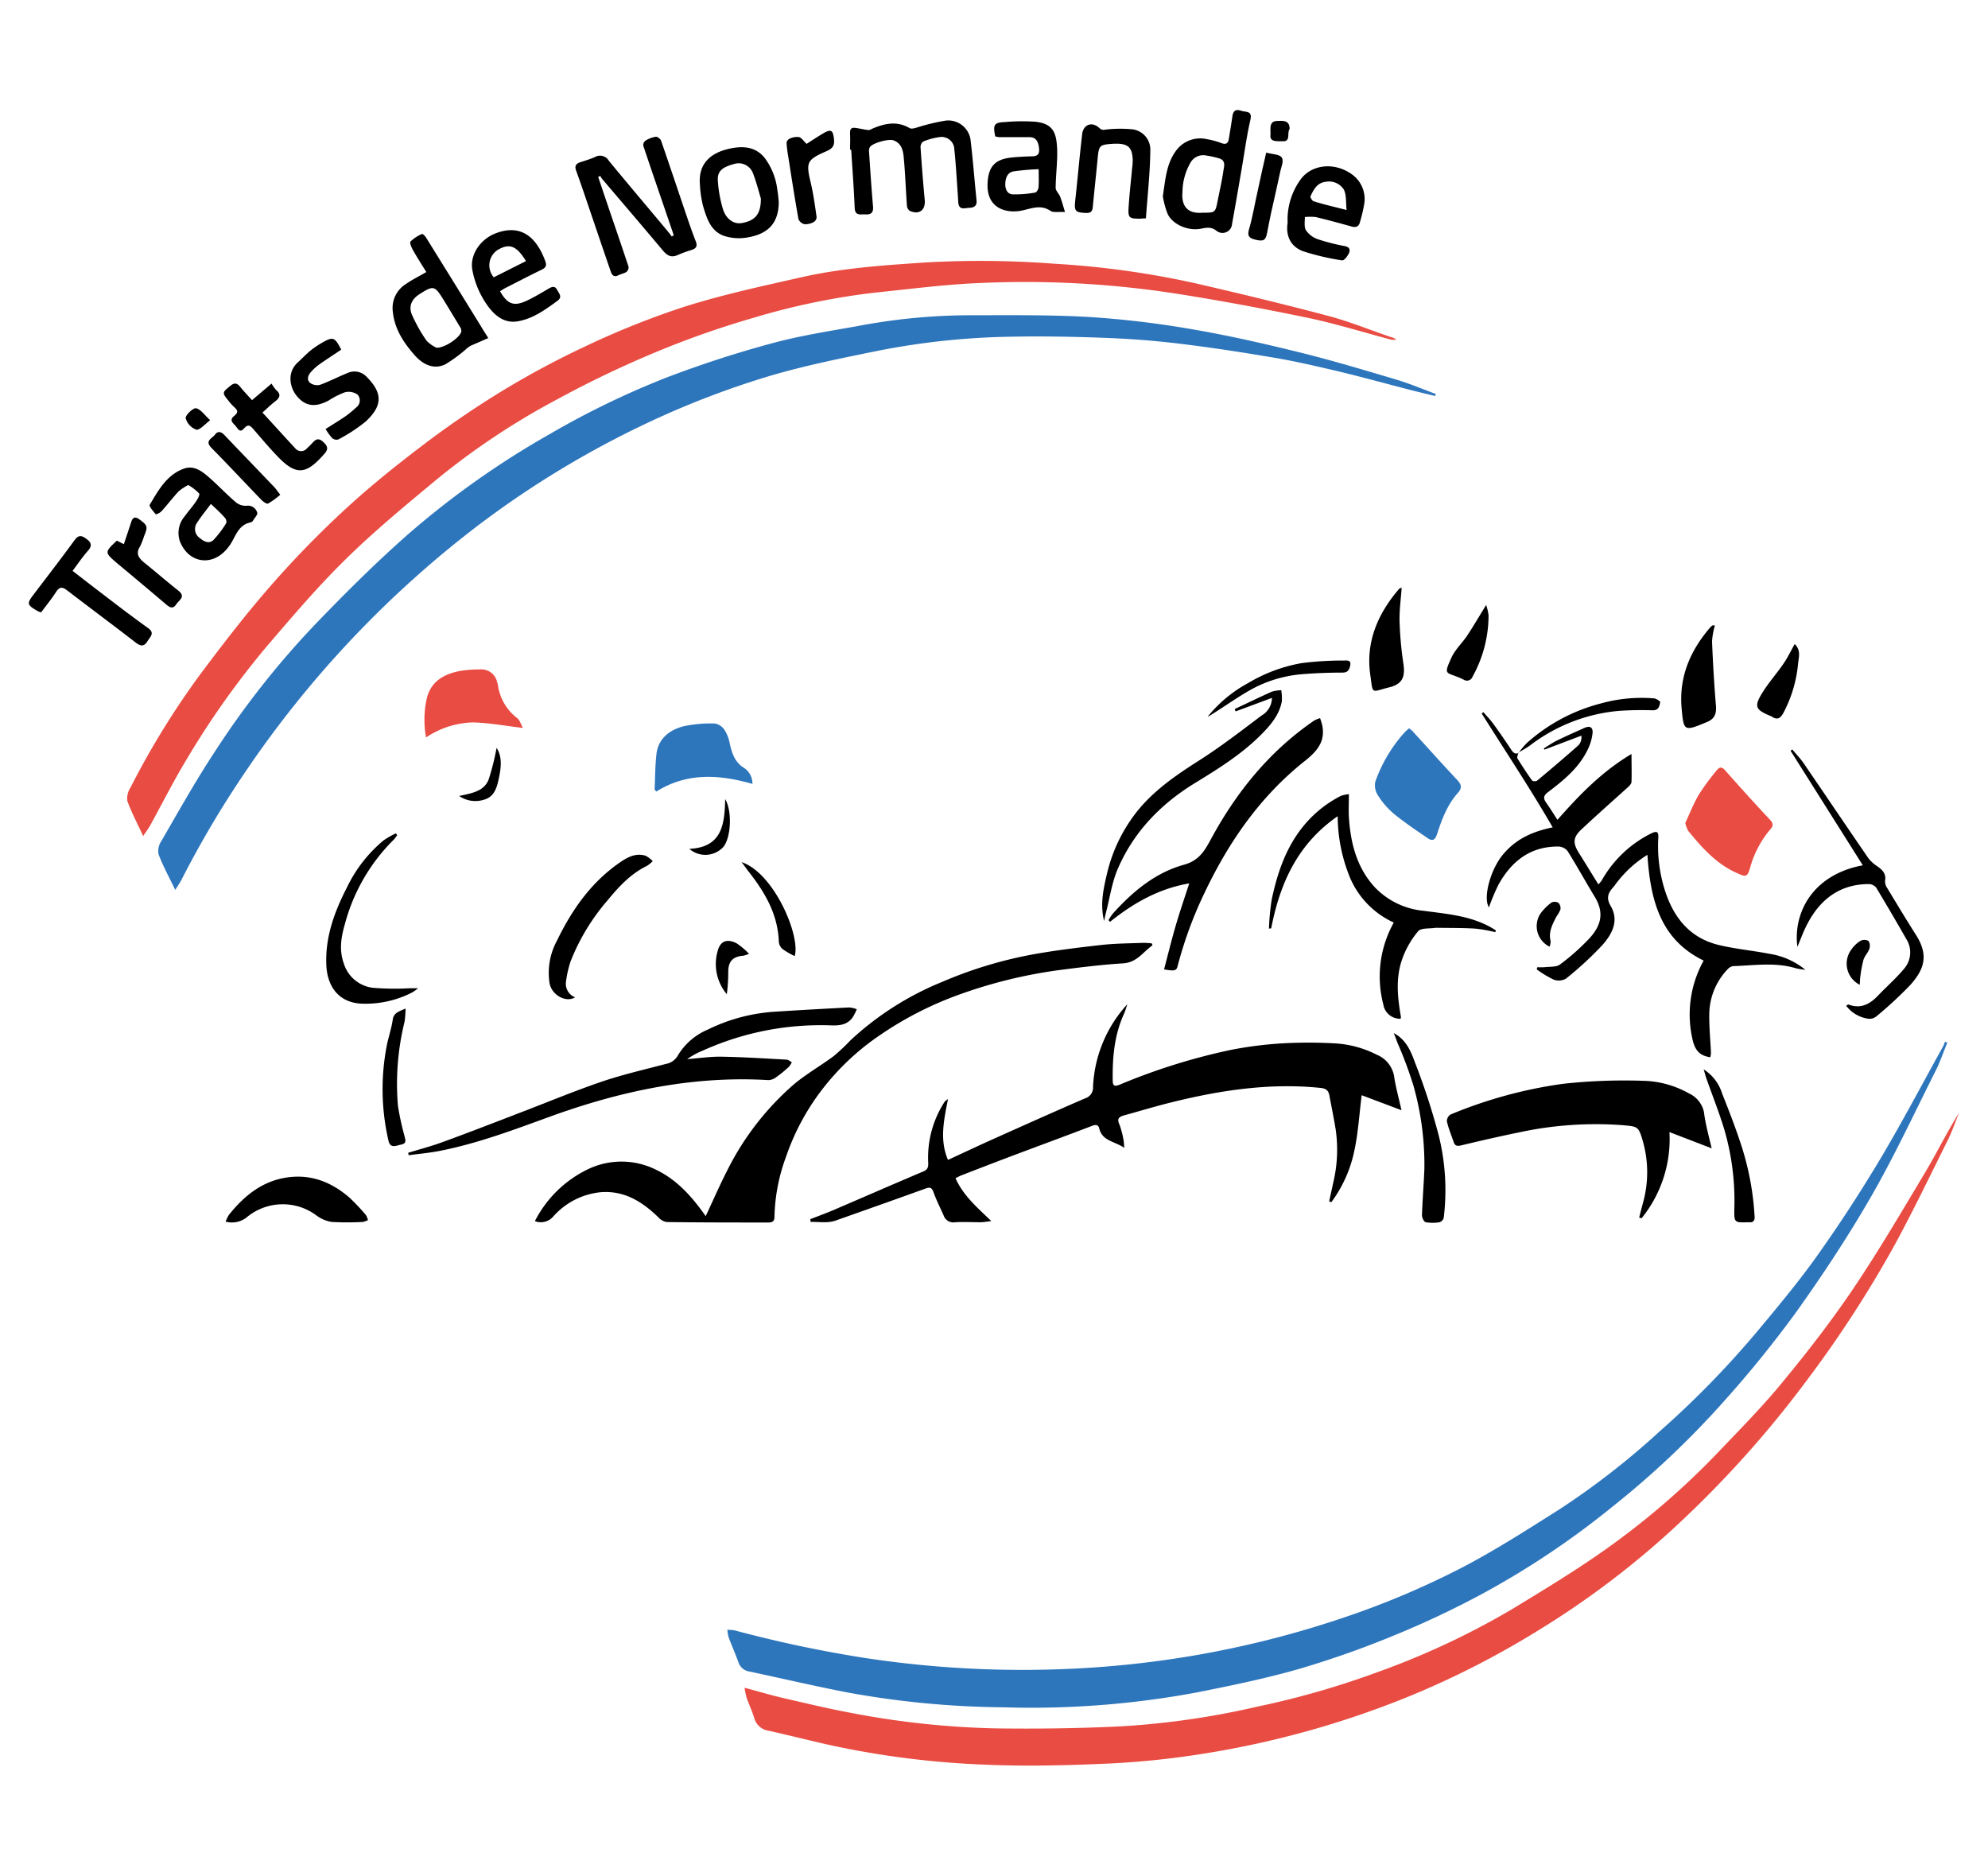 <?xml version="1.0" encoding="UTF-8"?> <svg xmlns="http://www.w3.org/2000/svg" id="Calque_1" data-name="Calque 1" viewBox="0 0 388.73 366.73"><defs><style>.cls-1{fill:#2d76bc;}.cls-2{fill:#e94c42;}</style></defs><g id="Calque_3" data-name="Calque 3"><path class="cls-1" d="M380.77,203.87c-.74,1.8-1.36,3.65-2.22,5.38-4.16,8.26-8.06,16.68-12.66,24.68-4.48,7.78-9.45,15.3-14.66,22.61a220.89,220.89,0,0,1-13.94,17.23,174.19,174.19,0,0,1-22.1,20.91A165,165,0,0,1,289.9,311.6a179.58,179.58,0,0,1-16.9,8,186.74,186.74,0,0,1-18.85,6.68c-6.58,1.9-13.33,3.28-20.05,4.62a176.33,176.33,0,0,1-37.89,2.92,177.17,177.17,0,0,1-30.49-2.9c-6.41-1.24-12.77-2.73-19.15-4.09a2.67,2.67,0,0,1-2.19-1.84c-.58-1.63-1.29-3.21-1.9-4.84a8,8,0,0,1-.25-1.49,8.71,8.71,0,0,1,1.46.13,244,244,0,0,0,25.54,5.4,204.83,204.83,0,0,0,36.94,2.22,195.9,195.9,0,0,0,27.44-2.74A192.54,192.54,0,0,0,262,316.53a164.52,164.52,0,0,0,24.29-10.24c6.39-3.37,12.51-7.3,18.63-11.17A151.18,151.18,0,0,0,324.38,280a183.3,183.3,0,0,0,19.9-20.48c4-4.81,8-9.63,11.55-14.71,4.17-5.89,8.12-12,11.81-18.16,4.31-7.25,8.24-14.72,12.33-22.1a9.29,9.29,0,0,0,.35-.87Z"></path><path class="cls-1" d="M280.64,77.43c-1.58-.38-3.15-.75-4.72-1.15-4.85-1.25-9.68-2.59-14.55-3.75-4.27-1-8.56-2-12.89-2.7-5.89-1-11.81-1.9-17.75-2.62q-7-.85-14.17-1.13c-6.19-.24-12.39-.37-18.59-.25a145.83,145.83,0,0,0-26.52,2.8c-7,1.43-14,2.83-20.82,4.84a171.88,171.88,0,0,0-23.36,8.9A186.46,186.46,0,0,0,93.5,102.72,204.72,204.72,0,0,0,47.92,151,195.86,195.86,0,0,0,35.55,171.9c-.32.64-.74,1.22-1.28,2.1-1.2-2.48-2.4-4.66-3.28-7a3.55,3.55,0,0,1,.57-2.57c3.32-5.72,6.54-11.5,10.15-17a170.1,170.1,0,0,1,19.66-25.08c5.89-6.13,11.92-12.15,18.29-17.77A169.36,169.36,0,0,1,107.4,84.93a166.23,166.23,0,0,1,22.87-11.09A213.77,213.77,0,0,1,151,67.11c5.55-1.51,11.29-2.38,17-3.41a118.15,118.15,0,0,1,21.48-2.06c7.89,0,15.79-.11,23.66.35a187.1,187.1,0,0,1,20.15,2.42c7,1.2,14,2.8,20.92,4.51,6.35,1.57,12.62,3.46,18.89,5.32,2.6.78,5.1,1.85,7.65,2.79Z"></path><path class="cls-2" d="M145.59,330c2.78.74,5.13,1.44,7.51,2,4.39,1,8.77,2.07,13.19,2.89a168.26,168.26,0,0,0,28.3,3.05c8.28.12,16.57,0,24.85-.41a159.37,159.37,0,0,0,26.42-3.84,167.39,167.39,0,0,0,23.57-6.77,153.93,153.93,0,0,0,26.14-12.23c6.4-3.89,12.82-7.77,18.91-12.12A151.81,151.81,0,0,0,336,283.92c4.44-4.66,9-9.26,13-14.22,4.76-5.78,9.35-11.74,13.53-17.95,4.93-7.34,9.41-15,13.94-22.56,2.27-3.81,4.22-7.81,6.6-11.6-.72,1.76-1.34,3.58-2.18,5.29-3.29,6.62-6.51,13.28-10,19.79a225,225,0,0,1-17.37,26.93,208.26,208.26,0,0,1-25.1,28.14,170.24,170.24,0,0,1-27.56,21,172,172,0,0,1-26.39,13.37A182,182,0,0,1,234.63,343,168.43,168.43,0,0,1,217,344.81c-8.07.36-16.19.58-24.26.23a174,174,0,0,1-30.81-3.91c-3.87-.88-7.72-1.86-11.6-2.72a3.4,3.4,0,0,1-2.85-2.5c-.41-1.34-1-2.61-1.48-3.93A16.57,16.57,0,0,1,145.59,330Z"></path><path class="cls-2" d="M28,163.47c-1.15-2.48-2.29-4.61-3.1-6.86a3.81,3.81,0,0,1,.59-2.57,159.3,159.3,0,0,1,13.77-22.33c4.32-5.77,8.72-11.5,13.45-16.92A193.35,193.35,0,0,1,66.93,100.1c4.85-4.51,10-8.69,15.28-12.7A182.24,182.24,0,0,1,97.62,76.79a171.64,171.64,0,0,1,17.11-9.2,162.32,162.32,0,0,1,19.39-7.71c7.5-2.35,15.21-4,22.9-5.74,7.86-1.75,15.88-2.28,23.91-2.82a190.51,190.51,0,0,1,25.29.25,173.37,173.37,0,0,1,27.57,3.83c8.65,2,17.29,4.07,25.87,6.35,4.14,1.09,8.13,2.73,12.18,4.11a3,3,0,0,1,1.21.56,3.93,3.93,0,0,1-1,0c-5.46-1.44-10.86-3.14-16.38-4.29-8.66-1.8-17.36-3.42-26.1-4.78a193,193,0,0,0-38.28-2c-6.76.29-13.5,1.18-20.24,1.87a137.73,137.73,0,0,0-23.55,4.87A178.29,178.29,0,0,0,127.88,69a203.89,203.89,0,0,0-19,9.12A143,143,0,0,0,85.08,94C79.07,99,73,104,67.44,109.5c-5.38,5.28-10.28,11.06-15.2,16.79a166.34,166.34,0,0,0-15.77,22.22c-2.52,4.17-4.72,8.54-7.07,12.82C29.06,161.94,28.63,162.51,28,163.47Z"></path><path d="M274.05,217.08l-7.79-2.94c-.48,3.8-.69,7.5-1.48,11.07a25.52,25.52,0,0,1-4.44,9.83l-.44-.12c.27-1.26.55-2.51.82-3.77a27.68,27.68,0,0,0,.47-10.22c-.36-2.26-.83-4.51-1.25-6.76-.19-1-.7-1.36-1.78-1.46-9.82-1-19.42.44-28.91,2.78-3.14.77-6.24,1.71-9.36,2.57-.95.26-1.59.58-1,1.8a16.74,16.74,0,0,1,.78,2.92c.09.38.09.79.18,1.65-2-1.33-4.29-1.33-4.9-3.77-.21-.83-.73-.79-1.46-.51-5.19,2-10.4,3.9-15.6,5.86-3.29,1.24-6.57,2.51-9.85,3.78-.39.15-.76.36-1.2.58,1.5,3.37,4.17,5.67,7,8.38-1,.12-1.57.23-2.12.23-1.64,0-3.3-.1-4.94,0a2,2,0,0,1-2.26-1.32c-.68-1.54-1.43-3-2-4.6-.32-.82-.65-1-1.51-.68-5.85,2.12-11.73,4.19-17.61,6.27-1.63.57-3.25.21-4.88.27l-.08-.54c1.52-.59,3.06-1.15,4.56-1.79,5.87-2.52,11.73-5.08,17.61-7.57.89-.38.92-1,.89-1.72a20,20,0,0,1,3.24-11.92,4.54,4.54,0,0,1,.63-.48c-.81,4.13-1.68,8,0,11.89,3.1-1.43,6.1-2.85,9.12-4.2,5.89-2.64,11.78-5.28,17.7-7.84a2.18,2.18,0,0,0,1.54-2.23,25.54,25.54,0,0,1,6.72-16.18c-.22.61-.38,1.25-.65,1.85-1.89,4.12-2.29,8.5-2.22,13,0,1.1.29,1.32,1.39.88a120.49,120.49,0,0,1,21.72-6.79A75.82,75.82,0,0,1,250.78,204a92.7,92.7,0,0,1,10.14,0,20.64,20.64,0,0,1,8.33,2.24,5.56,5.56,0,0,1,3.37,4.32C272.93,212.61,273.49,214.61,274.05,217.08Z"></path><path d="M225.36,184.83c-1.85,1.28-3,3.36-5.77,3.53-4.05.25-8.09.75-12.12,1.27a94.53,94.53,0,0,0-19.67,4.75,68.41,68.41,0,0,0-16.05,8.23,48.65,48.65,0,0,0-10.55,9.85,46.07,46.07,0,0,0-7.51,13.74,35.84,35.84,0,0,0-2.25,11.71c0,.8-.35,1.12-1.15,1.12-6.63,0-13.27,0-19.9-.09a2.66,2.66,0,0,1-1.57-.84c-3.15-3.08-6.65-5.33-11.29-5a14.24,14.24,0,0,0-9.35,4.76,3.2,3.2,0,0,1-3.59.9,22.69,22.69,0,0,1,10.35-10.13,15.14,15.14,0,0,1,13.17,0c4.26,2,7.22,5.37,9.88,9.16,1.41-3,2.67-5.91,4.1-8.71a54.42,54.42,0,0,1,13.07-17c2.45-2.07,5.3-3.68,7.89-5.61a39.49,39.49,0,0,0,3.27-3.08,58.64,58.64,0,0,1,17.85-11.38,82.69,82.69,0,0,1,17.63-5.37c4.5-.82,9.06-1.37,13.61-1.88,2.69-.3,5.41-.3,8.12-.41a14,14,0,0,1,1.7.11Z"></path><path d="M296.89,147.21c-.06.36-.31.83-.17,1.07q1.35,2.22,2.87,4.34a1,1,0,0,0,1,0c2.73-2.28,5.45-4.59,8.11-6.95a2.38,2.38,0,0,0,.52-1.83L302,146.57l-.13-.23c.85-.52,1.68-1.11,2.58-1.55,1.76-.86,3.55-1.65,5.34-2.45,1.1-.49,1.73-.16,1.61,1.06a9.68,9.68,0,0,1-1,3.28c-1.71,3.49-4.65,5.89-7.66,8.17-1,.74-1,1.27-.34,2.19s1.32,2,2.14,3.26c4.26-4.84,8.63-9.39,14.48-12.88,0,2.1.06,3.77,0,5.44,0,.43-.52.89-.89,1.23-3,2.71-6,5.36-8.91,8.09-1.61,1.51-1.7,2.62-.56,4.47,1.26,2,2.53,4.09,3.88,6.27a6.49,6.49,0,0,0,.65-.76,22.72,22.72,0,0,1,9.59-9.16c1.18-.58,1.55-.44,1.48.83a28.66,28.66,0,0,0,1.21,10c1.66,5.41,4.85,9.56,10.62,10.94,3.27.79,6.66,1.09,10,1.74a14.61,14.61,0,0,1,6.92,3.1,12.86,12.86,0,0,1-1.86-.29c-4.05-1.23-8.18-.54-12.27-.42a1.89,1.89,0,0,0-1.08.63,12.91,12.91,0,0,0-3.57,8.61c-.05,2.58.22,5.18.33,7.76a3.8,3.8,0,0,1-.14.82c-2.11-.31-3-1.4-3.47-3.5a21.69,21.69,0,0,1,2.18-15.4c-8.58-4.17-10.41-12-11-20.68a22.55,22.55,0,0,0-6,5.45c-.21.26-.39.56-.62.81-1,1.12-1.53,2.09-.56,3.74,1.72,2.94.22,5.61-1.73,7.76a67.31,67.31,0,0,1-7,6.44,2.85,2.85,0,0,1-2.42.2,21,21,0,0,1-3.31-2l.12-.43a11.53,11.53,0,0,0,1.44,0c1-.12,2.24,0,2.95-.5a43.13,43.13,0,0,0,5.66-5c2.55-2.69,3-5.25,1.18-8.25s-3.47-6-5.3-8.93a2.4,2.4,0,0,0-1.74-.91c-5.53-.07-9.24,2.85-11.8,7.47a42.17,42.17,0,0,0-1.86,4.42c-1.16-1.84.23-7.27,2.72-10.29s5.69-4.52,9.75-5.35c-4.41-7.64-9.25-14.89-13.88-22.26l.32-.27c.68.79,1.42,1.53,2,2.36,1.19,1.63,2.34,3.3,3.46,5,.39.58.78.94,1.5.6Z"></path><path d="M334.7,224.53l-8.26-3.18A24.56,24.56,0,0,1,321,238.19l-.48-.11c.25-1,.5-2,.76-2.94a22.21,22.21,0,0,0,0-11.86c-.88-3.09-1-3-4-3.28a71,71,0,0,0-20.2,1.4c-3.83.78-7.64,1.66-11.44,2.57-.82.19-1.18,0-1.42-.74-.44-1.32-1-2.61-1.3-4a1.56,1.56,0,0,1,.73-1.32,88.55,88.55,0,0,1,22-6,109.71,109.71,0,0,1,15.49-.59,19.08,19.08,0,0,1,9.12,2.47,5.21,5.21,0,0,1,2.93,3.66C333.47,219.72,334.08,221.93,334.7,224.53Z"></path><path d="M79.81,225.4c2.25-.69,4.52-1.28,6.72-2.09,5-1.82,9.91-3.73,14.85-5.63,5.4-2.06,10.74-4.29,16.2-6.16,4.13-1.41,8.41-2.38,12.64-3.5a3.3,3.3,0,0,0,2.36-1.71,12.52,12.52,0,0,1,5.82-5,34.59,34.59,0,0,1,12.75-3.47c5-.33,9.94-.6,14.91-.86a5.32,5.32,0,0,1,1.47.35,11.44,11.44,0,0,1-.71,1.45c-1,1.52-2.43,1.77-4.24,1.71a56,56,0,0,0-25.11,4.91,14.92,14.92,0,0,0-3.11,1.69c2.24-.17,4.49-.52,6.73-.48,4.25.07,8.49.35,12.74.58.33,0,.64.33,1,.5a3.82,3.82,0,0,1-.58.91,25,25,0,0,1-2.45,2,2.68,2.68,0,0,1-1.53.59c-14.65-.88-28.66,2.08-42.35,7-7.21,2.62-14.4,5.37-22,6.85-2,.39-4,.56-6,.84Z"></path><path d="M227.62,189.54c.76-2.89,1.44-5.68,2.24-8.43s1.73-5.45,2.68-8.38c-5.93,1-10.91,3.84-15.5,7.52l-.28-.35a10.64,10.64,0,0,1,.82-1.24c3.87-4.31,8.27-8,13.89-9.57,2.88-.79,4-2.58,5.23-4.86,5-9.29,11.5-17.34,20.3-23.36a5.33,5.33,0,0,1,1.13-.45c.13.42.29.85.39,1.28.69,3.16-.85,5.06-3.26,7-8.8,6.94-15,15.9-19.79,26a79.25,79.25,0,0,0-5.23,14.3C230,189.8,229.66,189.9,227.62,189.54Z"></path><path d="M248.13,181.57a47,47,0,0,1,.54-5.71c1.05-4.9,2.59-9.63,5.7-13.71a22.79,22.79,0,0,1,7.83-6.54,6.51,6.51,0,0,1,1.56-.33c0,1.65-.08,3.1,0,4.53.34,5.09,1.54,9.87,5.14,13.75a15.15,15.15,0,0,0,9.43,4.52c4.44.6,8.94.93,13,3.13.4.22.78.47,1.17.71l-.11.34a30.64,30.64,0,0,0-3.88-.69c-2.49-.15-5-.12-7.49-.16a2.89,2.89,0,0,0-.29,0c-1.17.19-2.81,0-3.4.64a17.44,17.44,0,0,0-3.08,5.29c-1.38,3.73-1,7.6-.32,11.44a1.51,1.51,0,0,1-.06.41,3.3,3.3,0,0,1-3.38-2.81,21.59,21.59,0,0,1,2.05-16,16.89,16.89,0,0,1-8.49-8.61,31.84,31.84,0,0,1-2.48-12.18c-7.9,5.46-11.3,13.19-13,21.92Z"></path><path d="M131.75,46l-1.89-5.53c-1.37-4-2.75-8-4.08-12a1.13,1.13,0,0,1,.48-1,5.58,5.58,0,0,1,2-.74c.3,0,.87.42,1,.76,1.8,5.2,3.54,10.42,5.31,15.63.47,1.36.95,2.72,1.48,4.06.38,1,.05,1.43-.88,1.71a23.73,23.73,0,0,0-2.71,1c-1.3.57-2.09,0-2.92-1-3.93-4.69-7.92-9.34-11.88-14a2.53,2.53,0,0,1-.28-.51l-.41.23c.63,1.85,1.25,3.71,1.88,5.56,1.36,4,2.74,8,4.06,12a1.16,1.16,0,0,1-.42,1c-.47.31-1.08.39-1.59.66-.79.41-1.21,0-1.44-.64-1.78-5.16-3.53-10.34-5.29-15.51-.5-1.45-1-2.9-1.52-4.33-.34-.91,0-1.37.84-1.64s1.92-.59,2.83-1a2,2,0,0,1,2.73.72c3.85,4.69,7.79,9.31,11.69,14,.22.26.41.54.61.81Z"></path><path d="M166.22,29.26c0-1,.05-2,0-3.05s.23-1.32,1.14-1.19,1.64.33,2.46.41c.29,0,.6-.21.89-.33,2.38-1,4.74-1.47,7.16-.05.38.21,1.07,0,1.59-.17A40.45,40.45,0,0,1,185,23.57a4.41,4.41,0,0,1,4.81,4.06c.46,3.83.74,7.68,1.14,11.52.12,1.15-.5,1.44-1.45,1.49s-2,.5-2.12-1.09c-.14-2.27-.3-4.54-.46-6.81-.09-1.16-.18-2.32-.31-3.47a2.49,2.49,0,0,0-2.78-2.48,12.79,12.79,0,0,0-3.3.88A1.36,1.36,0,0,0,180,28.8c.23,3.43.49,6.85.82,10.27.19,2-1.07,3-2.94,2.15a1.39,1.39,0,0,1-.54-1c-.23-3.18-.33-6.38-.64-9.56-.12-1.31-.48-2.7-2-3.22-1-.33-4,.5-4.59,1.3a1.52,1.52,0,0,0-.18.92c.24,3.58.47,7.15.78,10.71.1,1.17-.35,1.61-1.46,1.55-1-.06-2.07.37-2.13-1.33-.15-3.77-.45-7.54-.68-11.31Z"></path><path class="cls-1" d="M275.54,142.4a7.19,7.19,0,0,1,.71.61c2.9,3.17,5.76,6.37,8.7,9.5.87.92.95,1.61.09,2.56-2.07,2.32-3.12,5.19-4.06,8.07-.38,1.16-.93,1.34-1.77.77-2.27-1.55-4.56-3.08-6.69-4.82a15.68,15.68,0,0,1-3.11-3.62,3.55,3.55,0,0,1-.48-2.65,28.71,28.71,0,0,1,5.64-9.53A10.91,10.91,0,0,1,275.54,142.4Z"></path><path class="cls-2" d="M329.54,160.9c.85-1.8,1.61-3.78,2.68-5.59a47,47,0,0,1,3.44-4.66c.48-.62.95-.84,1.63-.07,2.88,3.25,5.79,6.48,8.77,9.65.73.79.73,1.22.05,2a19.37,19.37,0,0,0-3.8,7.1c-.64,2.26-.81,2.24-2.93,1.26-3.9-1.81-6.64-4.92-9.28-8.15A6.15,6.15,0,0,1,329.54,160.9Z"></path><path d="M351.46,185.13c-.87-6.57,2.91-14.11,12.79-15.94L350.13,146.8l.32-.27c.75.91,1.59,1.76,2.25,2.73,4.22,6.17,8.4,12.37,12.63,18.53a7,7,0,0,0,1.77,1.6c1,.71,1.76,1.45,1.5,2.86a2.37,2.37,0,0,0,.47,1.46c1.81,3,3.61,6,5.52,9,2.63,4.08,1.66,6.8-1,9.82a77.19,77.19,0,0,1-6.69,6.2,2.17,2.17,0,0,1-1.48.47,6.56,6.56,0,0,1-4.43-2.56c.25-.13.39-.26.47-.23,2.38.91,4.17-.07,5.77-1.75,1.75-1.84,3.7-3.51,5.28-5.48a4.87,4.87,0,0,0,.22-5.62q-2.85-5-5.86-10a1.91,1.91,0,0,0-1.4-.7c-5.6,0-9.46,2.87-12,7.67C352.7,181.94,352.19,183.42,351.46,185.13Z"></path><path d="M95.48,66.1c-1.21.52-2.25,1-3.28,1.42a4.62,4.62,0,0,0-.88.58,28.51,28.51,0,0,1-4.23,3.13c-2.31,1.12-4.4,0-5.93-1.69-2.17-2.46-4-5.12-4.35-8.61a5.51,5.51,0,0,1,2.55-5.39c1.21-.85,2.56-1.5,4-2.35-.85-1.38-1.76-2.78-2.58-4.23-.3-.54-.73-1.49-.51-1.74a7.25,7.25,0,0,1,2.25-1.47c.12-.06.59.38.77.67Q88.66,55.06,94,63.72C94.37,64.37,94.79,65,95.48,66.1ZM85.38,68c1.68,0,4.56-2,4.83-3.19a1.43,1.43,0,0,0-.27-.9c-1.09-1.81-2.18-3.62-3.29-5.42-1.65-2.65-1.92-2.7-4.58-1-1.61,1-2.24,2.46-1.48,4.14a30,30,0,0,0,2.83,5A6.39,6.39,0,0,0,85.38,68Z"></path><path d="M227.38,38.39c.5-3.35.7-6.3,2.49-8.8a5.86,5.86,0,0,1,6.22-2.36,15.07,15.07,0,0,1,2.78.76c.89.34,1.27,0,1.41-.81.24-1.48.49-2.95.7-4.43.15-1,.57-1.47,1.67-1.11s2.28-.05,1.83,1.88c-.72,3.18-1.15,6.42-1.71,9.64-.61,3.55-1.21,7.1-1.86,10.64a1.87,1.87,0,0,1-3,1.36c-1.1-.9-2.06-.63-3.16-.43-2.43.45-5.43-.8-6.43-2.9A16.78,16.78,0,0,1,227.38,38.39Zm7.8,3.2c2.46,0,2.46,0,2.93-2.39.38-1.93.83-3.86,1.11-5.8.12-.86.55-2-.82-2.43a18.12,18.12,0,0,0-2.53-.56,2.85,2.85,0,0,0-3,1.25,11.72,11.72,0,0,0-1.65,5.86C231,40,231.93,41.87,235.18,41.59Z"></path><path class="cls-1" d="M128,154.36c.11-2.3.1-4.62.36-6.91.34-3,2.51-4.69,5.17-5.41a24.53,24.53,0,0,1,6.3-.57,2.88,2.88,0,0,1,1.88,1.31,7.65,7.65,0,0,1,1,2.65c.43,1.91,1,3.64,2.83,4.75a3.64,3.64,0,0,1,1.59,3.09c-6.57-1.87-12.85-2.23-18.8,1.5Z"></path><path class="cls-2" d="M83.31,144.19a19.32,19.32,0,0,1,.06-7.24c.67-3.54,3.22-5.09,6.46-5.74a23.79,23.79,0,0,1,4-.32,3.15,3.15,0,0,1,3.36,2.41,6,6,0,0,1,.18.7,9.84,9.84,0,0,0,3.76,6.41c.5.38.7,1.17,1.12,1.92-3.45-.41-6.6-1-9.77-1.08A17.25,17.25,0,0,0,83.31,144.19Z"></path><path d="M215.89,180.08c-.82-3.4-.1-6.37.6-9.39A30.91,30.91,0,0,1,221,160.48c3.43-5.12,8.31-8.5,13.4-11.74,4.26-2.7,8.27-5.82,12.31-8.85a4,4,0,0,0,2-3.43l-7.1,2.64-.17-.47c2.41-1.13,4.81-2.3,7.24-3.39a7.38,7.38,0,0,1,1.85-.29,9.4,9.4,0,0,1,.11,2.23c-.51,2.63-2.19,4.59-4,6.42-3.8,3.83-8.34,6.67-12.92,9.47-6.7,4.09-12,9.52-15.15,16.81-1.15,2.69-1.57,5.69-2.31,8.56C216.14,178.89,216.05,179.35,215.89,180.08Z"></path><path d="M36.81,94.83a10.25,10.25,0,0,0-1.9,1.26c-1.15,1.24-2.17,2.59-3.3,3.84a2.36,2.36,0,0,1-1.15.64C30,100,29.1,99,29.28,98.69c1.68-2.78,3.25-5.75,6.53-7,2-.8,3.55.35,4.94,1.54,1.82,1.58,3.48,3.36,5.31,4.93a3,3,0,0,0,2.15.73,1.87,1.87,0,0,1,2.09,1.37c.15.32-.52,1-.85,1.57a.8.8,0,0,1-.47.32c-2.13.43-2.76,2.25-3.66,3.84a9.34,9.34,0,0,1-1,1.4c-2.91,3.39-7.4,2.73-9.11-1.46a5,5,0,0,1,.92-5c.72-1,1.51-1.88,2.19-2.87.33-.47.8-1.35.61-1.58A9.51,9.51,0,0,0,36.81,94.83Zm4.43,3.7c-1,1.32-1.93,2.47-2.73,3.71a2.12,2.12,0,0,0,.62,3c.79.7,1.8,1.12,2.6.35a19.48,19.48,0,0,0,2.51-3.31,1.16,1.16,0,0,0-.23-1C43.16,100.3,42.23,99.47,41.24,98.53Z"></path><path d="M97.78,56.94c1.44,2.57,2.73,3,5.17,1.88,1.47-.69,2.87-1.53,4.28-2.36.65-.38,1.26-.65,1.69.19.35.67,1.12,1.4.12,2.14-2.34,1.71-4.69,3.44-7.61,4-2.48.5-4.3-.74-5.75-2.57a17.42,17.42,0,0,1-3.29-7.29c-.63-3,1.46-6.1,4.46-7.28,5.44-2.13,8.28,1.33,9.77,5.4.32.87.1,1.29-.7,1.68-2.43,1.18-4.83,2.43-7.23,3.65C98.4,56.54,98.13,56.73,97.78,56.94Zm5.07-5.89c-1.9-3.09-3.27-3.51-5.56-2.17a3.6,3.6,0,0,0-.74,5.34Z"></path><path d="M194.61,26.67c-.49-2.31-.21-2.73,1.94-2.81a38,38,0,0,1,6-.05c3.29.41,4,2,4.16,5.23.1,2.55-.27,5.12-.29,7.68,0,.58.64,1.13.88,1.74.33.86.57,1.76.95,3-1.3-.08-2.28.15-2.86-.24-1.9-1.27-3.66-.46-5.54-.06-3.12.65-7-.42-6.74-5.35.16-3.2,1.4-4.64,4.6-5,1.25-.14,2.51-.19,3.77-.24,1,0,1.83-.06,1.7-1.48s-.61-2.25-1.83-2.27c-2,0-4,0-6,0A6.73,6.73,0,0,1,194.61,26.67Zm8.49,6.41a48.16,48.16,0,0,0-4.93.43c-1.2.22-1.57,1.35-1.6,2.44S197,38,198.1,38a21.9,21.9,0,0,0,4.27-.34c.29,0,.67-.61.7-1C203.16,35.59,203.1,34.44,203.1,33.08Z"></path><path d="M251.78,43.56a13.36,13.36,0,0,1,2.3-8.13c2.07-3.26,6.66-3.84,10.13-1.44a5.92,5.92,0,0,1,2.53,6,30.36,30.36,0,0,1-.84,3.51c-.22.8-.72,1-1.54.81-2.35-.66-4.71-1.3-7.08-1.87a10.08,10.08,0,0,0-2.13,0c0,.89-.18,2,.24,2.62a4.66,4.66,0,0,0,2.34,1.73A41.41,41.41,0,0,0,263,48.13c1,.21,1.05.83.72,1.47s-.93,1.37-1.28,1.31a47.88,47.88,0,0,1-7.53-1.75C252.3,48.24,251.39,46.05,251.78,43.56Zm11.53-2.5c-.16-1.44,0-2.91-.54-4a3.45,3.45,0,0,0-3.66-1.49c-1.59.21-2.26,1.53-2.85,2.79-.1.21.33.93.63,1C258.9,40,261,40.46,263.31,41.06Z"></path><path d="M152.28,39.45c0,4.55-2.49,6.4-6.26,7a9.4,9.4,0,0,1-4.38-.31c-2.68-.9-3.44-3.46-4.16-5.84a20.85,20.85,0,0,1-.62-4.26c-.36-4.21,2.33-6.12,5.4-6.88,2.62-.64,5.34-.68,7.27,1.72A13,13,0,0,1,152,37.13C152.16,38,152.22,39,152.28,39.45Zm-3.5-.63c-.36-1.17-.86-3.22-1.63-5.16a3,3,0,0,0-3.67-1.58c-2.35.64-3.26,1.46-3.11,3.33a25,25,0,0,0,1,5.5c.64,2,2.19,3,3.74,2.69C147.63,43.14,148.79,41.92,148.78,38.82Z"></path><path d="M224.07,42.7c-.62,0-.9.06-1.19.06-2.06,0-2.32-.17-2.2-2.15.16-2.6.46-5.18.7-7.77a12.14,12.14,0,0,0,.11-1.59c-.09-2.42-.91-3.18-3.31-3.15l-.29,0c-3,.2-3,.2-3.29,3.22s-.63,6.13-.92,9.19c-.08.86-.45,1.16-1.31,1.13-2.12-.09-2.34-.36-2.12-2.43.47-4.31.85-8.64,1.35-12.95.21-1.9,1.9-2.57,3.34-1.25.64.6,1,.32,1.61.29a24.48,24.48,0,0,1,5,0,4,4,0,0,1,3.38,4.15C224.88,33.87,224.38,38.27,224.07,42.7Z"></path><path d="M44.12,238.86a6.61,6.61,0,0,1,.67-1.36c3-3.74,6.6-6.66,11.57-7.31,4.62-.6,8.55,1,12,4a40.58,40.58,0,0,1,3.18,3.37,3.51,3.51,0,0,1,.41,1,3.72,3.72,0,0,1-1,.36,54,54,0,0,1-6.1,0,6.81,6.81,0,0,1-2.95-1.25,11,11,0,0,0-13.73.41A4.67,4.67,0,0,1,44.12,238.86Z"></path><path d="M66.72,68.36c-1.44,1-2.85,1.87-4.21,2.84a10.15,10.15,0,0,0-1.81,1.65c-.51.63-.75,1.51,0,2.06a2.36,2.36,0,0,0,1.89.33c1.84-.68,3.6-1.59,5.42-2.33a3.26,3.26,0,0,1,3.72.81c3.1,3.12,3.13,5.62-.27,8.74a32,32,0,0,1-5.32,3.47,1.32,1.32,0,0,1-1.18-.26,12.7,12.7,0,0,1-1.3-1.78c1.39-.89,2.69-1.67,3.94-2.53a19.68,19.68,0,0,0,2-1.65,1.71,1.71,0,0,0,.32-2.55,3,3,0,0,0-2.44-.47,15.86,15.86,0,0,0-3.21,1.62c-2.62,1.39-4.49,1.12-6.11-.73s-2-4.8,0-6.65c.88-.81,1.7-1.68,2.62-2.44A18.46,18.46,0,0,1,63,67C65.13,65.78,65.46,65.9,66.72,68.36Z"></path><path d="M112.46,195c-1.84,1.12-4.59-.47-5-2.76a13.23,13.23,0,0,1,1.49-8.4c2.88-5.94,6.59-11.24,12.08-15.08,1.53-1.08,3.21-2.06,5.21-1.44a5,5,0,0,1,1.39,1.06,6.63,6.63,0,0,1-1.14.93c-3.18,1.54-5.51,4.08-7.68,6.72A41.5,41.5,0,0,0,111.56,188a21.3,21.3,0,0,0-.88,3.89A2.83,2.83,0,0,0,112.46,195Z"></path><path d="M14.19,111.62c1.93,1.49,3.75,2.91,5.58,4.3,3,2.3,6.05,4.64,9.15,6.86,1.46,1,.41,1.75-.1,2.62-.63,1-1.23,1-2.19.31-4.47-3.46-9-6.82-13.48-10.26-.88-.67-1.47-.82-2.17.27-.88,1.38-1.93,2.64-2.92,4a3.32,3.32,0,0,1-.62-.19c-2.26-1.33-2.27-1.45-.68-3.54,2.63-3.45,5.28-6.89,7.84-10.4.83-1.13,1.45-.85,2.36-.18s1.08,1.3.27,2.24C16.2,108.81,15.3,110.13,14.19,111.62Z"></path><path d="M77.66,163.28a6.09,6.09,0,0,1-.64.87,36.3,36.3,0,0,0-9.58,16.53c-.71,2.45-1.18,5-.22,7.68a6.79,6.79,0,0,0,5.63,4.77,50.66,50.66,0,0,0,7.19.1h1.7a8.51,8.51,0,0,1-1.07.78,19.91,19.91,0,0,1-10.19,2.22c-4.79-.35-6.52-4-6.67-7.51-.24-5.46,1.56-10.39,4-15.14a27.3,27.3,0,0,1,7.2-9.27,17.13,17.13,0,0,1,2.4-1.37Z"></path><path d="M49.28,78.24,53.1,75a7.31,7.31,0,0,0,.9,1.26c1,.85.73,1.51-.19,2.22s-1.58,1.38-2.49,2.18c2.2,2.4,4.3,4.72,6.42,7a1.46,1.46,0,0,0,2.28,0c.32-.29.63-.59.93-.91.65-.71,1.2-1.31,2.24-.35s1,1.52.1,2.49c-3.53,4-5.47,4.08-9.12.24-1.6-1.67-3.09-3.45-4.61-5.2-.57-.64-1-1.12-1.82-.18s-1.15.18-1.6-.38-1.42-1.17-.4-2,.67-1.2,0-1.83a9.91,9.91,0,0,1-1.06-1.18c-1.29-1.59-1.24-1.61.35-2.91.79-.64,1.28-.61,1.91.16S48.47,77.36,49.28,78.24Z"></path><path d="M272.53,202c2.41,1.26,3.35,3.53,4.15,5.74a130.86,130.86,0,0,1,4.63,14.21,44.37,44.37,0,0,1,1,16.12,1.26,1.26,0,0,1-.8.9,7.88,7.88,0,0,1-2.74,0c-.34-.07-.73-.91-.72-1.38.1-3,.35-6,.47-9a56.7,56.7,0,0,0-2.13-16.29,78.28,78.28,0,0,0-3.17-8.49C273,203.16,272.77,202.56,272.53,202Z"></path><path d="M335.33,122.28a14.6,14.6,0,0,0-.56,3.11c.17,4.19.41,8.38.76,12.56.13,1.55-.22,2.59-1.72,3.21-4.55,1.89-4.58,1.89-5-2.79-.5-6.08,1.72-11.19,5.61-15.7a2.53,2.53,0,0,1,.42-.38S335,122.28,335.33,122.28Z"></path><path d="M274.08,114.92c-.16,2.3-.48,4.49-.41,6.67a70.38,70.38,0,0,0,.75,8.2c.39,2.63-.24,4-2.84,4.62-3.53.88-3.08,1.49-3.64-2.48-.92-6.44,1.5-12,5.69-16.85C273.71,115,273.88,115,274.08,114.92Z"></path><path d="M22.85,105.71l1.37.69c.52-1.57,1-3,1.48-4.45.3-.88.82-.93,1.54-.41,1.62,1.17,1.71,1.45.93,3.29a13,13,0,0,1-.78,2c-1,1.57-.1,2.43,1,3.33,2.18,1.76,4.29,3.59,6.48,5.32,1.54,1.21.12,1.85-.41,2.68-.66,1-1.27.61-2,0-3.16-2.69-6.34-5.35-9.52-8C20.42,108,20.41,108,22.85,105.71Z"></path><path d="M157.72,28.13c.94-.6,2.09-1.37,3.28-2.07,1.5-.88,1.87-.61,2.07,1.08.15,1.31-.22,1.89-1.5,2.44-3.87,1.68-4,2.17-3,6.32.5,2.16.8,4.37,1.11,6.56a1.19,1.19,0,0,1-.55.95,3.47,3.47,0,0,1-1.8.43,1.68,1.68,0,0,1-1.2-1c-.73-4.07-1.36-8.16-2-12.25a22.77,22.77,0,0,1-.33-2.71,1.11,1.11,0,0,1,.63-.78,3.37,3.37,0,0,1,1.81-.3C156.74,26.94,157.12,27.56,157.72,28.13Z"></path><path d="M333.13,209.09a8.53,8.53,0,0,1,3.59,4.66c1.36,3.43,2.7,6.87,3.83,10.38a55,55,0,0,1,2.54,13.7c.05.77-.21,1.23-1.06,1.15h-.15c-2.77.09-2.8.09-2.75-2.7a49.57,49.57,0,0,0-2-15.56c-1.05-3.41-2.37-6.74-3.56-10.11C333.46,210.22,333.35,209.81,333.13,209.09Z"></path><path d="M79.3,197.19a19.12,19.12,0,0,1-.19,2.57,50.74,50.74,0,0,0-1.29,16.51A54.54,54.54,0,0,0,79.06,222c.16.74.61,1.56-.63,1.8-1,.19-2.13.87-2.49-.86a44.65,44.65,0,0,1-.27-18.7c.35-1.64.89-3.24,1.13-4.89C77,198,78,197.79,79.3,197.19Z"></path><path d="M54.8,96.74a15.63,15.63,0,0,1-2.38,1.72c-.27.13-1-.39-1.34-.76-3.25-3.36-6.44-6.79-9.73-10.12-1.4-1.42.13-1.84.7-2.61s1.22-.55,1.85.11c3.22,3.39,6.48,6.75,9.71,10.14C53.93,95.55,54.18,95.94,54.8,96.74Z"></path><path d="M247.59,29.84c1.23.33,2.49.31,3,.9s0,1.75-.21,2.64c-.57,2.73-1.21,5.44-1.81,8.15-.3,1.36-.55,2.73-.82,4.09s-.69,1.68-2.48,1.19c-1.19-.32-1.38-.87-1-2.11C245,42.17,245.4,39.56,246,37,246.5,34.67,247,32.35,247.59,29.84Z"></path><path d="M290.6,118.29a11.11,11.11,0,0,1,.47,2,24.74,24.74,0,0,1-3.12,12,1.17,1.17,0,0,1-1.75.6c-.27-.12-.52-.26-.79-.37-2.65-1.13-3.18-.48-1.6-3.93.69-1.53,2-2.75,3-4.19C288.05,122.53,289.19,120.58,290.6,118.29Z"></path><path d="M350.93,125.93c1.28,1.18.77,2.65.66,3.88a25.61,25.61,0,0,1-2.73,9.32c-.6,1.17-1.21,1.85-2.5.92a.58.58,0,0,0-.14-.05c-3-1.24-3.29-1.86-1.55-4.65,1.22-1.95,2.78-3.69,4.08-5.6C349.54,128.61,350.14,127.34,350.93,125.93Z"></path><path d="M296.92,147.25a13.87,13.87,0,0,1,1.67-2A34.54,34.54,0,0,1,313,137.55a29.67,29.67,0,0,1,10.45-1c.44.05,1.22.58,1.18.76-.14.76-.3,1.6-1.49,1.57a64.31,64.31,0,0,0-6.66.12,33.46,33.46,0,0,0-17.3,6.75c-.72.52-1.5.94-2.26,1.41Z"></path><path d="M236.13,140.15a26.12,26.12,0,0,1,7.94-6.6,30.69,30.69,0,0,1,10.49-3.9,64.22,64.22,0,0,1,8.22-.5c.57,0,1.43-.15,1.25.89-.14.77-.38,1.45-1.44,1.47-2.65,0-5.31.1-7.95.31a24.86,24.86,0,0,0-10,3c-2.59,1.45-5,3.17-7.54,4.77C236.77,139.79,236.45,140,236.13,140.15Z"></path><path d="M145,168.56c6.43,2.17,11.58,14.55,10.39,18.38a16,16,0,0,1-2.35-1.36,2.15,2.15,0,0,1-.75-1.43c-.18-5.42-2.77-9.77-6-13.85C145.87,169.74,145.46,169.14,145,168.56Z"></path><path d="M146.46,186.49a6.35,6.35,0,0,1-1.06.37c-2,.15-2.94,1-3,3a32.9,32.9,0,0,1-.28,4.53,9.17,9.17,0,0,1-1.83-8.3c.5-2.09,1.83-2.62,3.75-1.65A14.25,14.25,0,0,1,146.46,186.49Z"></path><path d="M303,185.1a4.47,4.47,0,0,1-1.81-6.43,9.83,9.83,0,0,1,2.23-2.23,1.43,1.43,0,0,1,1.35.12,1.53,1.53,0,0,1,.35,1.28,6.32,6.32,0,0,1-.78,1.37c-.76,1.5-1.59,3-1.14,4.78A2.91,2.91,0,0,1,303,185.1Z"></path><path d="M363.65,192.55a4.62,4.62,0,0,1-1.64-6.89,6.25,6.25,0,0,1,1.75-1.69,1.74,1.74,0,0,1,1.6,0,1.8,1.8,0,0,1,.16,1.57c-.26.75-.91,1.38-1.14,2.13a24.45,24.45,0,0,0-.62,3.33C363.69,191.45,363.7,191.9,363.65,192.55Z"></path><path d="M89.78,155.63c2.47-.52,4.85-.91,5.76-3.19a47.42,47.42,0,0,0,1.56-6.21c1.15,1.74.89,3.92.41,6.09-.38,1.76-.88,3.51-2.93,4.06A5.56,5.56,0,0,1,89.78,155.63Z"></path><path d="M141.8,156.25c1.4,2.37,1.13,7.42-.3,9.28a4.77,4.77,0,0,1-6.71.44C141.14,165.68,141.7,161.26,141.8,156.25Z"></path><path d="M252.17,25.24c-.6.7.36,2.5-1.43,2.38-.8-.05-2.48.24-2.32-1.17.11-.92-.47-2.83,1.36-2.8C250.51,23.65,252.23,23.3,252.17,25.24Z"></path><path d="M41.1,82.16C40,83,39,84.17,38.37,84a3.28,3.28,0,0,1-2.06-2.24c-.08-.58,1.43-2,2-1.94C39.24,80,40,81.16,41.1,82.16Z"></path></g></svg> 